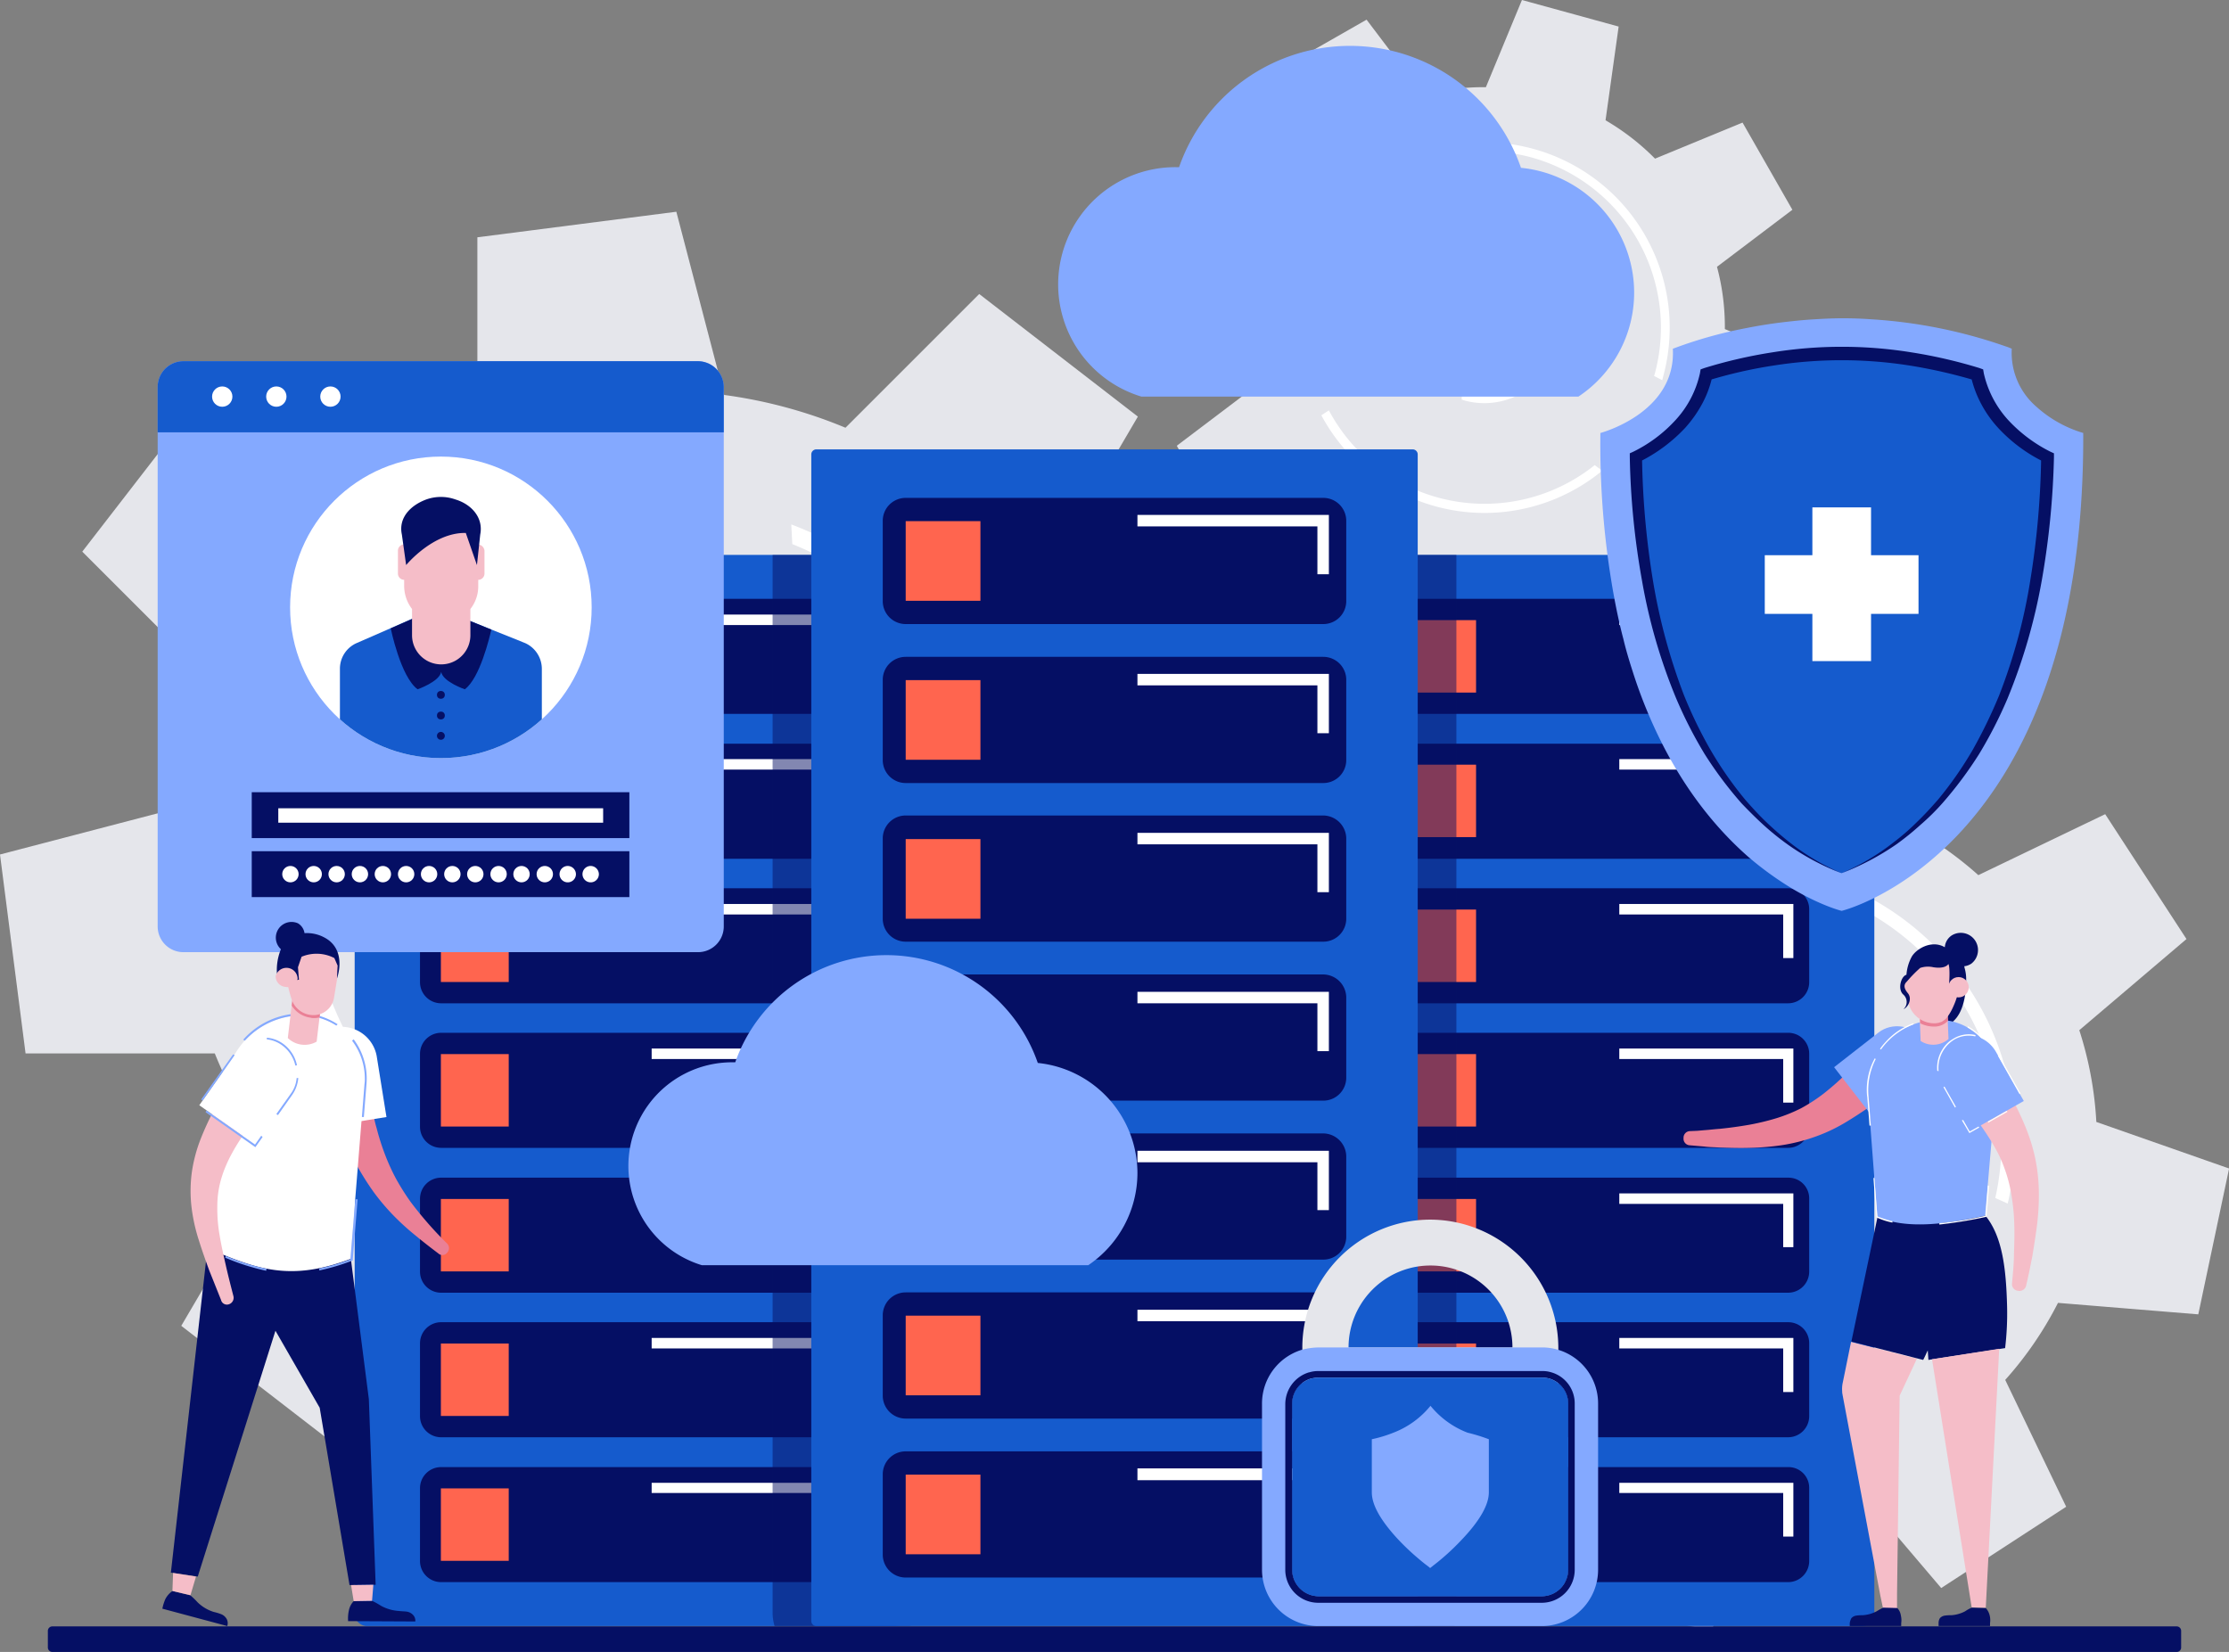 <svg id="图层_1" data-name="图层 1" xmlns="http://www.w3.org/2000/svg" xmlns:xlink="http://www.w3.org/1999/xlink" viewBox="0 0 680 504"><rect x="0" y="0" width="680" height="504" fill="#808080" stroke="none"/><defs><style>.cls-1{fill:none;}.cls-2{fill:#e5e6eb;}.cls-3{fill:#fff;}.cls-4{fill:#155bcd;}.cls-5{fill:#050f64;}.cls-6{fill:#ff654f;}.cls-7{opacity:0.5;}.cls-8{fill:#84a9ff;}.cls-9{clip-path:url(#clip-path);}.cls-10{fill:#f5bdc8;}.cls-11{opacity:0;}.cls-12{fill:#ea8096;}</style><clipPath id="clip-path" transform="translate(-23.47 -9.5)"><circle id="SVGID" class="cls-1" cx="157.97" cy="194.8" r="46"/></clipPath></defs><title>未标题-1</title><path class="cls-2" d="M48.57,177.8,86,129.4l49.8,29.2a143.24,143.24,0,0,1,33.3-19V81.9l60.7-7.8,14.6,55.9a147.13,147.13,0,0,1,37,10l40.8-40.8,48.4,37.4-29.2,49.8a143.24,143.24,0,0,1,19,33.3h57.7l7.8,60.7L370,295a147.13,147.13,0,0,1-10,37l40.8,40.8-37.4,48.4L313.57,392a143.24,143.24,0,0,1-33.3,19v57.7l-60.7,7.8L205,420.6a147.13,147.13,0,0,1-37-10l-40.8,40.8L78.77,414,108,364.2a143.24,143.24,0,0,1-19-33.3H31.27l-7.8-60.7,55.9-14.6a147.13,147.13,0,0,1,10-37Z" transform="translate(-23.47 -9.5)"/><path class="cls-3" d="M135.17,206.1a112.28,112.28,0,0,0-21.3,46.5l5.7-.2h0a107.74,107.74,0,0,1,46.9-67.6l-3.4-4.4A113,113,0,0,0,135.17,206.1Zm-23,80.5a112.95,112.95,0,0,0,145.6,96.7l-3-4.8a107.42,107.42,0,0,1-137.2-92.8Zm152.7-117.1.3,6a103.86,103.86,0,0,1,25.3,14.6,107.72,107.72,0,0,1,19.3,151c-.2.3-.5.6-.8,1l3.6,4.3c.5-.6,1-1.3,1.5-1.9,38.1-49.3,29-120.5-20.3-158.7A110.53,110.53,0,0,0,264.87,169.5Z" transform="translate(-23.47 -9.5)"/><path class="cls-3" d="M197.57,305.5l-2.6,5,1.5,1.2a46.12,46.12,0,0,0,62.7-67.1l-3.4,4.4a40.65,40.65,0,0,1-55.9,58.4A21.1,21.1,0,0,1,197.57,305.5Zm-9.4-58.4a46,46,0,0,0-5.5,47.2l4.7-2.9A40.64,40.64,0,0,1,234,235.8l1.8-5.2A46,46,0,0,0,188.17,247.1Z" transform="translate(-23.47 -9.5)"/><path class="cls-2" d="M404.67,349.2l9.4-44.5,42.8,3.5A109.89,109.89,0,0,1,473,284.7L454.37,246l38.1-24.8,27.8,32.7a110,110,0,0,1,28-5.2l14.2-40.5,44.5,9.4-3.5,42.8A109.89,109.89,0,0,1,627,276.5l38.7-18.6,24.8,38.1-32.7,27.8a110,110,0,0,1,5.2,28l40.5,14.2-9.4,44.5-42.8-3.5a109.89,109.89,0,0,1-16.1,23.5l18.6,38.7L615.67,494l-27.8-32.7a110,110,0,0,1-28,5.2L545.67,507l-44.5-9.4,3.5-42.8a109.89,109.89,0,0,1-23.5-16.1l-38.7,18.6-24.8-38.1,32.7-27.8a110,110,0,0,1-5.2-28Z" transform="translate(-23.47 -9.5)"/><path class="cls-3" d="M471.87,340.2a82.47,82.47,0,0,0,.8,38l3.7-2h0a80,80,0,0,1,9.5-60.4l-3.7-1.9A83,83,0,0,0,471.87,340.2Zm10.6,61.3a83.94,83.94,0,0,0,128.7,17.7l-3.5-2.3a79.8,79.8,0,0,1-121.9-17.7Zm64.4-127.7,2.1,3.9a76.27,76.27,0,0,1,21.7,1.6,80.06,80.06,0,0,1,61.7,94.8c-.1.3-.1.6-.2.9l3.8,1.7c.1-.6.3-1.2.4-1.8a84.2,84.2,0,0,0-64.8-99.7A89.92,89.92,0,0,0,546.87,273.8Z" transform="translate(-23.47 -9.5)"/><path class="cls-3" d="M545.67,386.6l-.1,4.2,1.4.3a34.22,34.22,0,0,0,20.2-65.1l-.9,4.1a30.2,30.2,0,0,1-18.6,57.1C547.07,387,546.37,386.8,545.67,386.6Zm-25.1-36.1a34.34,34.34,0,0,0,11.5,33.4l2.2-3.5a30.17,30.17,0,0,1,13.2-52.3L547,324A34.47,34.47,0,0,0,520.57,350.5Z" transform="translate(-23.47 -9.5)"/><path class="cls-2" d="M376.37,98l8.1-29.5,28.6,4a72.56,72.56,0,0,1,11.7-15.1l-11-26.7,26.6-15.2,17.4,23a70.72,70.72,0,0,1,19-2.4l11-26.6,29.5,8.1-4,28.6a72.56,72.56,0,0,1,15.1,11.7l26.7-11,15.2,26.6-23,17.4a70.72,70.72,0,0,1,2.4,19l26.6,11.1-8.1,29.5-28.6-4a72.56,72.56,0,0,1-11.7,15.1l11,26.7-26.6,15.2-17.4-23a70.72,70.72,0,0,1-19,2.4l-11.1,26.6-29.5-8.1,4-28.6a72.56,72.56,0,0,1-15.1-11.7l-26.7,11-15-26.6,23-17.4a70.72,70.72,0,0,1-2.4-19Z" transform="translate(-23.47 -9.5)"/><path class="cls-3" d="M421.77,94.6a55.64,55.64,0,0,0-1,25.6l2.6-1.2h0a53.41,53.41,0,0,1,8.7-40.1l-2.4-1.4A59.56,59.56,0,0,0,421.77,94.6Zm4.8,41.6a56.48,56.48,0,0,0,85.7,16.9l-2.3-1.7a53.79,53.79,0,0,1-81.1-16.7Zm48.2-83.3,1.3,2.7a56.1,56.1,0,0,1,14.5,1.9,53.86,53.86,0,0,1,37.7,66.1c-.1.2-.1.4-.2.6l2.5,1.3.3-1.2a56.57,56.57,0,0,0-39.7-69.4A57.58,57.58,0,0,0,474.77,52.9Z" transform="translate(-23.47 -9.5)"/><path class="cls-3" d="M469.57,128.6l-.2,2.8.9.3a23.06,23.06,0,0,0,16.1-43l-.7,2.7A20.49,20.49,0,0,1,496,114.8a20.21,20.21,0,0,1-24.9,14.2A8.33,8.33,0,0,1,469.57,128.6Zm-15.4-25.2a23.16,23.16,0,0,0,6.4,22.8l1.6-2.2a20.33,20.33,0,0,1,10.9-34.6l-.2-2.7A22.8,22.8,0,0,0,454.17,103.4Z" transform="translate(-23.47 -9.5)"/><path class="cls-4" d="M300.07,182.6V501.8a3.8,3.8,0,0,1-3.8,3.8H135.47a3.8,3.8,0,0,1-3.8-3.8V182.6a3.8,3.8,0,0,1,3.8-3.8h160.8A3.8,3.8,0,0,1,300.07,182.6Z" transform="translate(-23.47 -9.5)"/><path class="cls-5" d="M273.87,457.1H158a6.44,6.44,0,0,0-6.4,6.4v22.3a6.44,6.44,0,0,0,6.4,6.4h115.9a6.44,6.44,0,0,0,6.4-6.4V463.5A6.38,6.38,0,0,0,273.87,457.1Z" transform="translate(-23.47 -9.5)"/><polygon class="cls-3" points="252 468.8 248.8 468.8 248.8 455.5 198.8 455.5 198.8 452.4 252 452.4 252 468.8"/><rect class="cls-6" x="134.5" y="454.1" width="20.7" height="22.1"/><path class="cls-5" d="M273.87,412.9H158a6.44,6.44,0,0,0-6.4,6.4v22.3A6.44,6.44,0,0,0,158,448h115.9a6.44,6.44,0,0,0,6.4-6.4V419.3A6.44,6.44,0,0,0,273.87,412.9Z" transform="translate(-23.47 -9.5)"/><polygon class="cls-3" points="252 424.7 248.8 424.7 248.8 411.4 198.8 411.4 198.8 408.2 252 408.2 252 424.7"/><rect class="cls-6" x="134.5" y="409.9" width="20.7" height="22.1"/><path class="cls-5" d="M273.87,368.8H158a6.44,6.44,0,0,0-6.4,6.4v22.3a6.44,6.44,0,0,0,6.4,6.4h115.9a6.44,6.44,0,0,0,6.4-6.4V375.2A6.38,6.38,0,0,0,273.87,368.8Z" transform="translate(-23.47 -9.5)"/><polygon class="cls-3" points="252 380.5 248.8 380.5 248.8 367.3 198.8 367.3 198.8 364.1 252 364.1 252 380.5"/><rect class="cls-6" x="134.5" y="365.8" width="20.7" height="22.1"/><path class="cls-5" d="M273.87,324.6H158a6.44,6.44,0,0,0-6.4,6.4v22.3a6.44,6.44,0,0,0,6.4,6.4h115.9a6.44,6.44,0,0,0,6.4-6.4V331A6.44,6.44,0,0,0,273.87,324.6Z" transform="translate(-23.47 -9.5)"/><polygon class="cls-3" points="252 336.4 248.8 336.4 248.8 323.1 198.8 323.1 198.8 319.9 252 319.9 252 336.4"/><rect class="cls-6" x="134.5" y="321.6" width="20.7" height="22.1"/><path class="cls-5" d="M273.87,280.5H158a6.44,6.44,0,0,0-6.4,6.4v22.3a6.44,6.44,0,0,0,6.4,6.4h115.9a6.44,6.44,0,0,0,6.4-6.4V286.9A6.44,6.44,0,0,0,273.87,280.5Z" transform="translate(-23.47 -9.5)"/><polygon class="cls-3" points="252 292.3 248.8 292.3 248.8 279 198.8 279 198.8 275.8 252 275.8 252 292.3"/><rect class="cls-6" x="134.5" y="277.5" width="20.7" height="22.1"/><path class="cls-5" d="M273.87,236.4H158a6.44,6.44,0,0,0-6.4,6.4v22.3a6.44,6.44,0,0,0,6.4,6.4h115.9a6.44,6.44,0,0,0,6.4-6.4V242.8A6.38,6.38,0,0,0,273.87,236.4Z" transform="translate(-23.47 -9.5)"/><polygon class="cls-3" points="252 248.1 248.8 248.1 248.8 234.8 198.8 234.8 198.8 231.6 252 231.6 252 248.1"/><rect class="cls-6" x="134.5" y="233.3" width="20.7" height="22.1"/><path class="cls-5" d="M273.87,192.2H158a6.44,6.44,0,0,0-6.4,6.4v22.3a6.44,6.44,0,0,0,6.4,6.4h115.9a6.44,6.44,0,0,0,6.4-6.4V198.6A6.44,6.44,0,0,0,273.87,192.2Z" transform="translate(-23.47 -9.5)"/><polygon class="cls-3" points="252 204 248.8 204 248.8 190.7 198.8 190.7 198.8 187.5 252 187.5 252 204"/><rect class="cls-6" x="134.5" y="189.2" width="20.7" height="22.1"/><path class="cls-4" d="M595.27,182.6V501.8a3.8,3.8,0,0,1-3.8,3.8H430.67a3.8,3.8,0,0,1-3.8-3.8V182.6a3.8,3.8,0,0,1,3.8-3.8h160.8A3.8,3.8,0,0,1,595.27,182.6Z" transform="translate(-23.47 -9.5)"/><path class="cls-5" d="M569,457.1H453.07a6.44,6.44,0,0,0-6.4,6.4v22.3a6.44,6.44,0,0,0,6.4,6.4H569a6.44,6.44,0,0,0,6.4-6.4V463.5A6.32,6.32,0,0,0,569,457.1Z" transform="translate(-23.47 -9.5)"/><polygon class="cls-3" points="547.1 468.8 544 468.8 544 455.5 494 455.5 494 452.4 547.1 452.4 547.1 468.8"/><rect class="cls-6" x="429.6" y="454.1" width="20.7" height="22.1"/><path class="cls-5" d="M569,412.9H453.07a6.44,6.44,0,0,0-6.4,6.4v22.3a6.44,6.44,0,0,0,6.4,6.4H569a6.44,6.44,0,0,0,6.4-6.4V419.3A6.38,6.38,0,0,0,569,412.9Z" transform="translate(-23.47 -9.5)"/><polygon class="cls-3" points="547.1 424.7 544 424.7 544 411.4 494 411.4 494 408.2 547.1 408.2 547.1 424.7"/><rect class="cls-6" x="429.6" y="409.9" width="20.7" height="22.1"/><path class="cls-5" d="M569,368.8H453.07a6.44,6.44,0,0,0-6.4,6.4v22.3a6.44,6.44,0,0,0,6.4,6.4H569a6.44,6.44,0,0,0,6.4-6.4V375.2A6.32,6.32,0,0,0,569,368.8Z" transform="translate(-23.47 -9.5)"/><polygon class="cls-3" points="547.1 380.5 544 380.5 544 367.3 494 367.3 494 364.1 547.1 364.1 547.1 380.5"/><rect class="cls-6" x="429.6" y="365.8" width="20.7" height="22.1"/><path class="cls-5" d="M569,324.6H453.07a6.44,6.44,0,0,0-6.4,6.4v22.3a6.44,6.44,0,0,0,6.4,6.4H569a6.44,6.44,0,0,0,6.4-6.4V331A6.38,6.38,0,0,0,569,324.6Z" transform="translate(-23.47 -9.5)"/><polygon class="cls-3" points="547.1 336.4 544 336.4 544 323.1 494 323.1 494 319.9 547.1 319.9 547.1 336.4"/><rect class="cls-6" x="429.6" y="321.6" width="20.7" height="22.1"/><path class="cls-5" d="M569,280.5H453.07a6.44,6.44,0,0,0-6.4,6.4v22.3a6.44,6.44,0,0,0,6.4,6.4H569a6.44,6.44,0,0,0,6.4-6.4V286.9A6.38,6.38,0,0,0,569,280.5Z" transform="translate(-23.47 -9.5)"/><polygon class="cls-3" points="547.1 292.3 544 292.3 544 279 494 279 494 275.8 547.1 275.8 547.1 292.3"/><rect class="cls-6" x="429.6" y="277.5" width="20.7" height="22.1"/><path class="cls-5" d="M569,236.4H453.07a6.44,6.44,0,0,0-6.4,6.4v22.3a6.44,6.44,0,0,0,6.4,6.4H569a6.44,6.44,0,0,0,6.4-6.4V242.8A6.32,6.32,0,0,0,569,236.4Z" transform="translate(-23.47 -9.5)"/><polygon class="cls-3" points="547.1 248.1 544 248.1 544 234.8 494 234.8 494 231.6 547.1 231.6 547.1 248.1"/><rect class="cls-6" x="429.6" y="233.3" width="20.7" height="22.1"/><path class="cls-5" d="M569,192.2H453.07a6.44,6.44,0,0,0-6.4,6.4v22.3a6.44,6.44,0,0,0,6.4,6.4H569a6.44,6.44,0,0,0,6.4-6.4V198.6A6.38,6.38,0,0,0,569,192.2Z" transform="translate(-23.47 -9.5)"/><polygon class="cls-3" points="547.1 204 544 204 544 190.7 494 190.7 494 187.5 547.1 187.5 547.1 204"/><rect class="cls-6" x="429.6" y="189.2" width="20.7" height="22.1"/><g class="cls-7"><path class="cls-5" d="M304.07,182.6V501.8a3.8,3.8,0,0,1-3.8,3.8h-40.5a14.21,14.21,0,0,1-.6-4.2V178.8h41.1A3.8,3.8,0,0,1,304.07,182.6Z" transform="translate(-23.47 -9.5)"/><path class="cls-5" d="M467.77,178.8V501.4a15.23,15.23,0,0,1-.6,4.2h-40.5a3.8,3.8,0,0,1-3.8-3.8V182.6a3.8,3.8,0,0,1,3.8-3.8Z" transform="translate(-23.47 -9.5)"/></g><path class="cls-4" d="M454.47,505.6h-182a1.54,1.54,0,0,1-1.5-1.5v-356a1.54,1.54,0,0,1,1.5-1.5h182a1.54,1.54,0,0,1,1.5,1.5V504A1.56,1.56,0,0,1,454.47,505.6Z" transform="translate(-23.47 -9.5)"/><path class="cls-5" d="M427.17,452.3H299.77a7,7,0,0,0-7,7v24.5a7,7,0,0,0,7,7h127.4a7,7,0,0,0,7-7V459.3A7,7,0,0,0,427.17,452.3Z" transform="translate(-23.47 -9.5)"/><polygon class="cls-3" points="405.4 466.1 401.9 466.1 401.9 451.6 347 451.6 347 448 405.4 448 405.4 466.1"/><rect class="cls-6" x="276.3" y="449.9" width="22.8" height="24.3"/><path class="cls-5" d="M427.17,403.8H299.77a7,7,0,0,0-7,7v24.5a7,7,0,0,0,7,7h127.4a7,7,0,0,0,7-7V410.8A7,7,0,0,0,427.17,403.8Z" transform="translate(-23.47 -9.5)"/><polygon class="cls-3" points="405.4 417.7 401.9 417.7 401.9 403.1 347 403.1 347 399.6 405.4 399.6 405.4 417.7"/><rect class="cls-6" x="276.3" y="401.4" width="22.8" height="24.3"/><path class="cls-5" d="M427.17,355.3H299.77a7,7,0,0,0-7,7v24.5a7,7,0,0,0,7,7h127.4a7,7,0,0,0,7-7V362.3A7.09,7.09,0,0,0,427.17,355.3Z" transform="translate(-23.47 -9.5)"/><polygon class="cls-3" points="405.4 369.2 401.9 369.2 401.9 354.6 347 354.6 347 351.1 405.4 351.1 405.4 369.2"/><rect class="cls-6" x="276.3" y="352.9" width="22.8" height="24.3"/><path class="cls-5" d="M427.17,306.8H299.77a7,7,0,0,0-7,7v24.5a7,7,0,0,0,7,7h127.4a7,7,0,0,0,7-7V313.8A7.09,7.09,0,0,0,427.17,306.8Z" transform="translate(-23.47 -9.5)"/><polygon class="cls-3" points="405.4 320.7 401.9 320.7 401.9 306.1 347 306.1 347 302.6 405.4 302.6 405.4 320.7"/><rect class="cls-6" x="276.3" y="304.5" width="22.8" height="24.3"/><path class="cls-5" d="M427.17,258.3H299.77a7,7,0,0,0-7,7v24.5a7,7,0,0,0,7,7h127.4a7,7,0,0,0,7-7V265.3A7.09,7.09,0,0,0,427.17,258.3Z" transform="translate(-23.47 -9.5)"/><polygon class="cls-3" points="405.4 272.2 401.9 272.2 401.9 257.6 347 257.6 347 254.1 405.4 254.1 405.4 272.2"/><rect class="cls-6" x="276.3" y="256" width="22.8" height="24.3"/><path class="cls-5" d="M427.17,209.9H299.77a7,7,0,0,0-7,7v24.5a7,7,0,0,0,7,7h127.4a7,7,0,0,0,7-7V216.9A7,7,0,0,0,427.17,209.9Z" transform="translate(-23.47 -9.5)"/><polygon class="cls-3" points="405.4 223.7 401.9 223.7 401.9 209.1 347 209.1 347 205.6 405.4 205.6 405.4 223.7"/><rect class="cls-6" x="276.3" y="207.5" width="22.8" height="24.3"/><path class="cls-5" d="M427.17,161.4H299.77a7,7,0,0,0-7,7v24.5a7,7,0,0,0,7,7h127.4a7,7,0,0,0,7-7V168.4A7,7,0,0,0,427.17,161.4Z" transform="translate(-23.47 -9.5)"/><polygon class="cls-3" points="405.4 175.2 401.9 175.2 401.9 160.6 347 160.6 347 157.1 405.4 157.1 405.4 175.2"/><rect class="cls-6" x="276.3" y="159" width="22.8" height="24.3"/><path class="cls-8" d="M244.27,127.6V292.1a7.85,7.85,0,0,1-7.9,7.9H79.47a7.85,7.85,0,0,1-7.9-7.9V127.6a7.85,7.85,0,0,1,7.9-7.9h156.9A7.92,7.92,0,0,1,244.27,127.6Z" transform="translate(-23.47 -9.5)"/><path class="cls-4" d="M244.27,127.6v13.8H71.57V127.6a7.85,7.85,0,0,1,7.9-7.9h156.9A7.92,7.92,0,0,1,244.27,127.6Z" transform="translate(-23.47 -9.5)"/><rect class="cls-5" x="76.8" y="241.7" width="115.2" height="14"/><rect class="cls-5" x="76.8" y="259.7" width="115.2" height="14"/><rect class="cls-3" x="84.9" y="246.6" width="99.1" height="4.4"/><circle class="cls-3" cx="67.8" cy="121" r="3.1"/><circle class="cls-3" cx="84.3" cy="121" r="3.1"/><circle class="cls-3" cx="100.8" cy="121" r="3.1"/><circle id="SVGID-2" data-name="SVGID" class="cls-3" cx="134.5" cy="185.3" r="46"/><g class="cls-9"><path class="cls-4" d="M188.77,213.6v27.3h-61.6V213.5a8.54,8.54,0,0,1,5.1-7.8l10.3-4.5,14.3-6.3,1.2.5,15.4,6.2,10.2,4.1A8.63,8.63,0,0,1,188.77,213.6Z" transform="translate(-23.47 -9.5)"/><path class="cls-5" d="M173.37,201.6c-.6,2.5-3.5,14.8-8.1,18.2,0,0-6.7-2.3-7.2-5.3-.6,3-7.2,5.3-7.2,5.3-5.2-3.8-8.2-18.6-8.2-18.6l14.3-6.3,1.2.5Z" transform="translate(-23.47 -9.5)"/><path class="cls-10" d="M169.27,175.6v-5.8l-22.5-.2v6a1.9,1.9,0,0,0-1.9,1.9v7a1.9,1.9,0,0,0,1.9,1.9v1.9a11.61,11.61,0,0,0,2.4,7v8a8.9,8.9,0,0,0,17.8,0v-8a11.18,11.18,0,0,0,2.4-7v-1.9a1.9,1.9,0,0,0,1.9-1.9v-7A2.13,2.13,0,0,0,169.27,175.6Z" transform="translate(-23.47 -9.5)"/><path class="cls-5" d="M162.47,161.9a13.25,13.25,0,0,0-9,0c-4.8,1.8-8.5,5.6-7.4,10.7l1.3,9.3s8.2-10,18.2-9.8l3.4,9.8,1-9.3C171,167.5,167.37,163.4,162.47,161.9Z" transform="translate(-23.47 -9.5)"/><circle class="cls-5" cx="134.5" cy="212" r="1.2"/><circle class="cls-5" cx="134.5" cy="218.3" r="1.2"/><path class="cls-5" d="M159.17,234a1.2,1.2,0,1,1-1.2-1.2A1.22,1.22,0,0,1,159.17,234Z" transform="translate(-23.47 -9.5)"/></g><circle class="cls-3" cx="88.6" cy="266.7" r="2.5"/><circle class="cls-3" cx="95.7" cy="266.7" r="2.5"/><circle class="cls-3" cx="102.7" cy="266.7" r="2.5"/><circle class="cls-3" cx="109.8" cy="266.7" r="2.5"/><circle class="cls-3" cx="116.8" cy="266.7" r="2.5"/><circle class="cls-3" cx="123.9" cy="266.7" r="2.5"/><circle class="cls-3" cx="130.9" cy="266.7" r="2.5"/><circle class="cls-3" cx="138" cy="266.7" r="2.5"/><circle class="cls-3" cx="145" cy="266.7" r="2.5"/><circle class="cls-3" cx="152.1" cy="266.7" r="2.5"/><circle class="cls-3" cx="159.1" cy="266.7" r="2.5"/><circle class="cls-3" cx="166.2" cy="266.7" r="2.5"/><path class="cls-3" d="M199.17,276.2a2.5,2.5,0,1,1-2.5-2.5A2.54,2.54,0,0,1,199.17,276.2Z" transform="translate(-23.47 -9.5)"/><path class="cls-3" d="M206.17,276.2a2.5,2.5,0,1,1-2.5-2.5A2.54,2.54,0,0,1,206.17,276.2Z" transform="translate(-23.47 -9.5)"/><path class="cls-8" d="M659,141.6c.6,127.9-73.7,145.8-73.7,145.8s-6.2-1.5-15.1-6.8a100.08,100.08,0,0,1-13.4-9.7c-9.1-8-19-19.6-27.2-36.4a148,148,0,0,1-8.1-20.3c-1-3.1-2-6.4-2.8-9.8-1.2-4.5-2.2-9.3-3.1-14.3a260.22,260.22,0,0,1-3.9-48.5s23.2-6.1,22.1-25.7a133.88,133.88,0,0,1,22.4-6.3c3.5-.7,7.2-1.3,11.3-1.8,2.6-.3,5.3-.6,8.2-.8,3.2-.2,6.5-.4,9.9-.4,2.9,0,5.7.1,8.5.3a152.28,152.28,0,0,1,41.3,8.3,15.21,15.21,0,0,1,1.8.7,21.66,21.66,0,0,0,7.3,17.5A37.13,37.13,0,0,0,659,141.6Z" transform="translate(-23.47 -9.5)"/><path class="cls-4" d="M585.27,275.9c-5.3-2-17.7-7.9-30-21.9-20.6-23.5-31.9-59.7-32.8-105,8.8-4.4,18.7-12.5,21.4-25.1a139.18,139.18,0,0,1,82.8,0c2.6,12.6,12.6,20.8,21.4,25.1-.9,45.3-12.2,81.5-32.8,105C603,268,590.57,273.9,585.27,275.9Z" transform="translate(-23.47 -9.5)"/><path class="cls-5" d="M585.27,275.9a72.62,72.62,0,0,1-16.5-8.8,81.86,81.86,0,0,1-7.3-5.9c-2.3-2.1-4.5-4.3-6.7-6.6a118.75,118.75,0,0,1-11.3-15.1,132.92,132.92,0,0,1-8.6-16.8,168.7,168.7,0,0,1-10.5-36.2,235.86,235.86,0,0,1-3.7-37.5v-1.2l1.1-.5a43.27,43.27,0,0,0,13-9.8,30.84,30.84,0,0,0,7.3-14.1l.2-1.2,1.1-.4a146,146,0,0,1,20.8-4.8,133,133,0,0,1,42.4,0,149.2,149.2,0,0,1,20.8,4.8l1.1.4.2,1.2a31.34,31.34,0,0,0,7.3,14.1,45,45,0,0,0,13,9.8l1.1.5V149a249.38,249.38,0,0,1-3.7,37.5,174.62,174.62,0,0,1-10.5,36.2,132.92,132.92,0,0,1-8.6,16.8A118.75,118.75,0,0,1,616,254.6a69.57,69.57,0,0,1-6.7,6.6,81.86,81.86,0,0,1-7.3,5.9A78.51,78.51,0,0,1,585.27,275.9Zm0,0a69.7,69.7,0,0,0,16-9.5,68,68,0,0,0,7-6.1c2.2-2.1,4.3-4.4,6.4-6.8a112,112,0,0,0,10.6-15.2,151.09,151.09,0,0,0,8.1-16.7,169,169,0,0,0,9.6-35.8,254.27,254.27,0,0,0,3.2-37l1,1.7A47.24,47.24,0,0,1,633,140a35.17,35.17,0,0,1-5.2-7.4,33.42,33.42,0,0,1-3.1-8.5l1.4,1.5a155.35,155.35,0,0,0-20.2-4.6,133.41,133.41,0,0,0-41.2,0,140.53,140.53,0,0,0-20.2,4.6l1.4-1.5a32.1,32.1,0,0,1-3.1,8.5,38,38,0,0,1-5.2,7.4,48.52,48.52,0,0,1-14.2,10.5l1-1.7a254.27,254.27,0,0,0,3.2,37,178.66,178.66,0,0,0,9.6,35.8,135.14,135.14,0,0,0,8.1,16.7,112,112,0,0,0,10.6,15.2c2,2.3,4.1,4.6,6.4,6.8s4.6,4.2,7,6.1A69.7,69.7,0,0,0,585.27,275.9Z" transform="translate(-23.47 -9.5)"/><rect class="cls-3" x="552.9" y="154.8" width="17.9" height="46.9"/><rect class="cls-3" x="538.38" y="169.39" width="46.9" height="17.9"/><g class="cls-11"><polygon class="cls-8" points="583.4 375.7 583.4 375.7 583.4 375.7 583.4 375.7"/></g><path class="cls-10" d="M585.67,431.2l2.5-12.3,20.1,5.1L603,435.3l-.8,60.5v4.4l-4.3-.1-.8-3.8L585.57,435h0v-.1a2.2,2.2,0,0,1-.1-.8h0A9,9,0,0,1,585.67,431.2Z" transform="translate(-23.47 -9.5)"/><path class="cls-5" d="M588.27,418.8l8-38.1c.9-6.3,32.9-.3,32.9-.3,5.2,6.4,6.3,16.2,6.6,27.6a89.32,89.32,0,0,1-.6,12.8l-23.4,3.6-.2-2.9c-.5,1-.9,2-1.4,2.9Z" transform="translate(-23.47 -9.5)"/><g class="cls-11"><polygon class="cls-8" points="594.9 375.7 594.9 375.7 594.9 375.7 594.9 375.7"/></g><path class="cls-5" d="M615.27,503.2a2.47,2.47,0,0,1,1.6-.8,10.87,10.87,0,0,1,1.8-.1,10.64,10.64,0,0,0,4.3-1.2,9.93,9.93,0,0,1,2-1.1l4.3.1a5.1,5.1,0,0,1,1.2,2.3,6,6,0,0,1,.1,2.3v.9h-15.7v-.9h0A2.82,2.82,0,0,1,615.27,503.2Z" transform="translate(-23.47 -9.5)"/><polygon class="cls-10" points="589.4 414.7 609.9 411.5 605.8 490.5 601.5 490.4 589.4 414.7"/><path class="cls-5" d="M612.87,322.6s9.4,3,10.4-12.3l-3.6-3.6c-.2-.2-5.6,9.5-5.6,9.5Z" transform="translate(-23.47 -9.5)"/><path class="cls-12" d="M537.07,356.7a2,2,0,0,1,1.9-2.1l2.3-.1,2.3-.2c1.5-.1,3-.3,4.5-.4,3-.3,5.9-.7,8.8-1.2a73.55,73.55,0,0,0,8.4-2,47.62,47.62,0,0,0,7.7-3.1,51,51,0,0,0,6.9-4.5,82.85,82.85,0,0,0,6.5-5.7c2.1-2,4.3-4.2,6.5-6.3s4.5-4.3,6.8-6.4a6.44,6.44,0,0,1,5.3-1.5,7.54,7.54,0,0,1,5,3.1h0a8,8,0,0,1,1.6,5.6,6.07,6.07,0,0,1-2.6,4.6c-2.5,1.7-4.9,3.4-7.4,5.1s-4.9,3.6-7.5,5.4-5.3,3.6-8.2,5.3a51,51,0,0,1-9.2,4.2,55,55,0,0,1-9.7,2.4,77.68,77.68,0,0,1-9.6.8c-3.2.1-6.3,0-9.4-.1-1.5-.1-3.1-.1-4.6-.3l-2.3-.2-2.3-.2A2,2,0,0,1,537.07,356.7Z" transform="translate(-23.47 -9.5)"/><path class="cls-8" d="M594.57,350l13.6-10.6c4.1-3.2,5.2-8.9,2-13h0c-3.2-4.1-9.5-5.1-13.6-1.9L583,335.1Z" transform="translate(-23.47 -9.5)"/><path class="cls-8" d="M616.07,320.7h0a21.45,21.45,0,0,0-22.7,23.2l2.8,36.8c9.1,4.1,21.9,2.1,32.9-.3l3.4-39.5A17.68,17.68,0,0,0,616.07,320.7Z" transform="translate(-23.47 -9.5)"/><path class="cls-3" d="M597,329.5l.3.2a21.71,21.71,0,0,1,10-7.7l-.2-.3a21,21,0,0,0-8.4,5.7A17.33,17.33,0,0,0,597,329.5Zm-2,39.4.9,12,.2.1a21.57,21.57,0,0,0,4.7,1.5v-.4a35.33,35.33,0,0,1-4.6-1.5l-.9-11.7Zm34.2,11.5a106.33,106.33,0,0,1-14.1,2.3v.4a138.44,138.44,0,0,0,14.1-2.3l.3-.1.8-9.4-.4-.1Zm3.4-39.5-1,12.1.4.1,1-12.1a19.4,19.4,0,0,0,.2-3.4l-.4.1C632.77,338.7,632.67,339.8,632.57,340.9Zm-39.5,3.1.7,8.9h.4l-.7-8.9a20.88,20.88,0,0,1,2.2-11.4l-.3-.2A20.09,20.09,0,0,0,593.07,344Zm30.6-21a17.48,17.48,0,0,1,7.6,8.5h.4A20.67,20.67,0,0,0,629,327a18.2,18.2,0,0,0-5.2-4.4Z" transform="translate(-23.47 -9.5)"/><path class="cls-10" d="M609,317.2l.4,9.9a7.06,7.06,0,0,0,8.5-.6l-.4-9.9Z" transform="translate(-23.47 -9.5)"/><path class="cls-12" d="M609.07,318.4l.2,3.3a9.2,9.2,0,0,0,4.4,1h.3a5.7,5.7,0,0,0,3.8-1.8l-.2-3Z" transform="translate(-23.47 -9.5)"/><path class="cls-10" d="M604,309.5l.9,3.2.6,1.7a8.1,8.1,0,0,0,8.3,7.3,5.85,5.85,0,0,0,1.3-.2c.2-.1.3-.1.5-.2h.1a6.1,6.1,0,0,0,1.6-1.2,16.15,16.15,0,0,0,2.1-3.6,21.9,21.9,0,0,0,1.2-3.3,10.69,10.69,0,0,0,.3-4l-.5-8-12.6,2.8Z" transform="translate(-23.47 -9.5)"/><path class="cls-5" d="M605.07,306.9a13.64,13.64,0,0,1,1.6-5.5c1.3-2.3,6-5.3,10.1-2.9a4.73,4.73,0,0,1,2.1-3.6,5.25,5.25,0,0,1,6,8.6,4.92,4.92,0,0,1-2.2.8.6.6,0,0,1,.1.4c.7,2.2,1.1,6.7-1.5,8.3-.9.5-3-.1-3.2-3.1,0-.2.4-5-.2-6.3-.3.5-1.4,1.5-4.6,1a7.47,7.47,0,0,0-4,.2,39.82,39.82,0,0,0-4.1,4.2c-1.3,1.2-.5,2.5.4,3.6,1.3,1.7,0,4.2-1.4,4.8a3,3,0,0,0-.1-4.5C602.27,311.2,603.47,307.3,605.07,306.9Z" transform="translate(-23.47 -9.5)"/><circle class="cls-10" cx="597.5" cy="301.2" r="3.1"/><path class="cls-10" d="M639.07,403.3a2,2,0,0,1-1.8-2.1l.2-2.3.2-2.3c.1-1.5.2-3,.2-4.5.1-3,.2-6,.1-8.9a61.09,61.09,0,0,0-.8-8.6,43.6,43.6,0,0,0-2-8.1,41.2,41.2,0,0,0-3.4-7.4c-1.4-2.4-3-4.8-4.7-7.2s-3.5-4.9-5.3-7.4-3.6-5-5.3-7.6a6.35,6.35,0,0,1-.7-5.5,7.94,7.94,0,0,1,3.8-4.5,8.57,8.57,0,0,1,5.8-.8,6,6,0,0,1,4.2,3.2c1.3,2.7,2.6,5.3,4,8s2.8,5.4,4.2,8.2,2.8,5.7,4,8.8a53.88,53.88,0,0,1,2.8,9.7,55.24,55.24,0,0,1,.9,9.9,75,75,0,0,1-.6,9.6c-.4,3.1-.9,6.2-1.4,9.3l-.9,4.5-.5,2.3-.5,2.2A2.09,2.09,0,0,1,639.07,403.3Z" transform="translate(-23.47 -9.5)"/><path class="cls-8" d="M640.87,345.4l-8.5-15c-2.6-4.5-8.1-6.4-12.6-3.9h0a9.91,9.91,0,0,0-3.8,13.2l8.5,15Z" transform="translate(-23.47 -9.5)"/><path class="cls-3" d="M624.27,355.2l3-1.7-.2-.3-2.7,1.5-2-3.5-.4.1Zm-4.1-8-3.5-6.2-.3.2,3.5,6.2Zm-5.7-11,.4.1a10.15,10.15,0,0,1,4.9-9.7,8.81,8.81,0,0,1,6.3-.9l.1-.4a8.93,8.93,0,0,0-6.6,1,13,13,0,0,0-1.5,1A10.49,10.49,0,0,0,614.47,336.2Zm15.4,15.5.2.3,5.8-3.3-.2-.3Zm3.1-20.1,6.6,11.7.3-.2-6.6-11.8Z" transform="translate(-23.47 -9.5)"/><path class="cls-5" d="M588.27,503.2a2.47,2.47,0,0,1,1.6-.8,10.87,10.87,0,0,1,1.8-.1,10.64,10.64,0,0,0,4.3-1.2,19.83,19.83,0,0,1,2-1.1l4.3.1a4.13,4.13,0,0,1,1.1,2.3,6,6,0,0,1,.1,2.3v.9h-15.7v-.9h0A4.42,4.42,0,0,1,588.27,503.2Z" transform="translate(-23.47 -9.5)"/><path class="cls-5" d="M129.67,504.1l20.5.1a2.56,2.56,0,0,0-.6-1.9,3.35,3.35,0,0,0-2-1.1c-.8-.1-1.6-.1-2.4-.2a13,13,0,0,1-5.5-1.6,23.41,23.41,0,0,0-2.7-1.5l-5.6.1a5.72,5.72,0,0,0-1.5,3A10.8,10.8,0,0,0,129.67,504.1Z" transform="translate(-23.47 -9.5)"/><path class="cls-5" d="M73,500.3l19.8,5.3a2.74,2.74,0,0,0-.1-2A3.32,3.32,0,0,0,91,502a15.46,15.46,0,0,0-2.3-.7,12.19,12.19,0,0,1-5-3,21.83,21.83,0,0,0-2.2-2.1l-5.4-1.3a6.65,6.65,0,0,0-2.2,2.5A14,14,0,0,0,73,500.3Z" transform="translate(-23.47 -9.5)"/><path class="cls-5" d="M138.07,493,136,436.5v-.1l-5.4-42.1h0c-.4-5.5-41.9-11.8-43.5-6.5h0a11.48,11.48,0,0,0-.4,3.1l-11.1,98.4,8.2,1.2,23.7-75L121,439l9.1,54.1Z" transform="translate(-23.47 -9.5)"/><path class="cls-12" d="M159.87,391.7a2,2,0,0,0,.1-2.7,112.22,112.22,0,0,1-11.3-12.9,74.23,74.23,0,0,1-4.4-7,63.59,63.59,0,0,1-3.4-7.5,72.44,72.44,0,0,1-2.5-7.9c-.4-1.3-.7-2.7-1-4.1l-.4-2.1c-.1-.7-.3-1.4-.4-2.1-.5-2.7-.9-5.5-1.3-8.3s-.6-5.6-.9-8.5a5.81,5.81,0,0,0-.9-2.5,8.13,8.13,0,0,0-1.8-1.9,8.25,8.25,0,0,0-5.4-1.3,7.72,7.72,0,0,0-4.9,2.7,5.45,5.45,0,0,0-1.2,2.4,6.15,6.15,0,0,0,0,2.7c.7,2.9,1.4,5.9,2.2,8.8s1.7,5.8,2.7,8.7c.2.7.5,1.4.8,2.2l.8,2.2c.6,1.4,1.1,2.9,1.7,4.3a84.88,84.88,0,0,0,9.1,16.3,68.21,68.21,0,0,0,6,7.1,76.84,76.84,0,0,0,6.7,6.1c2.3,1.9,4.6,3.7,7,5.5A1.82,1.82,0,0,0,159.87,391.7Z" transform="translate(-23.47 -9.5)"/><path class="cls-3" d="M120.87,353.6l-3-18.7c-.9-5.7,2.5-11.1,8.2-12h0a10.88,10.88,0,0,1,12.3,8.7l3,18.7Z" transform="translate(-23.47 -9.5)"/><path class="cls-3" d="M115.57,319.3h0a19.21,19.21,0,0,1,19.1,20.8l-4.3,53.5c-18.5,7-28.8,3.1-44-3.5l5.8-50.1A23.56,23.56,0,0,1,115.57,319.3Z" transform="translate(-23.47 -9.5)"/><path class="cls-8" d="M131.87,375.4l-1.5,18.3a61.62,61.62,0,0,1-9.5,2.8v.6a62.42,62.42,0,0,0,9.8-2.9l.4-.1,1.5-18.7Zm-.5-48.8-.5.4a19.2,19.2,0,0,1,3.9,11.5,10.28,10.28,0,0,1-.1,1.7l-.8,10.1h.6l.8-10A20,20,0,0,0,131.37,326.6Zm-39,66.1-.2.5a66.77,66.77,0,0,0,12.5,4l.1-.6A70.63,70.63,0,0,1,92.37,392.7Zm26.2-73.8a15.14,15.14,0,0,0-3-.2,23.67,23.67,0,0,0-17.9,8l.5.3a23.55,23.55,0,0,1,17.4-7.7,19.62,19.62,0,0,1,10.5,3.1l.4-.4A21.08,21.08,0,0,0,118.57,318.9Z" transform="translate(-23.47 -9.5)"/><path class="cls-10" d="M93.37,407.4a2.07,2.07,0,0,0,1.3-2.5c-.8-3.1-1.6-6.2-2.3-9.3s-1.4-6.2-1.9-9.2a46.71,46.71,0,0,1-.7-9A29.41,29.41,0,0,1,91,369c1.6-5.4,4.6-10.4,8.2-15.4.5-.6.9-1.2,1.4-1.9l1.4-1.8c1-1.2,1.9-2.5,2.9-3.7,2-2.4,4-4.9,6-7.3a7.34,7.34,0,0,0-1.3-10.3,7.19,7.19,0,0,0-10.3,1.7c-1.7,2.7-3.5,5.5-5.2,8.3-.9,1.4-1.7,2.8-2.5,4.3l-1.2,2.2c-.4.7-.8,1.5-1.2,2.2a90.08,90.08,0,0,0-4.4,9.4A45.62,45.62,0,0,0,82,367.1a42.66,42.66,0,0,0-.1,10.7,53.84,53.84,0,0,0,2.2,10c1,3.2,2.1,6.3,3.2,9.3l3.6,9A1.84,1.84,0,0,0,93.37,407.4Z" transform="translate(-23.47 -9.5)"/><path class="cls-3" d="M84.27,346.7l10.9-15.5c3.3-4.7,9.6-6.2,14.2-2.9h0a10.81,10.81,0,0,1,2.7,14.8l-10.9,15.5Z" transform="translate(-23.47 -9.5)"/><path class="cls-8" d="M103.17,356l-1.9,2.7-14.8-10.4-.3.5,15.2,10.7,2.2-3.1Zm-8.6-24.8-9.7,13.7.4.4,9.8-13.9Zm19.4,7.2a9.42,9.42,0,0,1-1.8,4.8l-4.4,6.2.5.3,4.3-6.1a10.58,10.58,0,0,0,1.9-5.2Zm-4.2-10.5a9.76,9.76,0,0,0-4.9-1.8v.5a9.57,9.57,0,0,1,4.5,1.7,10.49,10.49,0,0,1,4.2,6.3,4.33,4.33,0,0,0,.5-.1A10.87,10.87,0,0,0,109.77,327.9Z" transform="translate(-23.47 -9.5)"/><path class="cls-10" d="M121.67,313.8l-1.6,13.5a7.4,7.4,0,0,1-8.8-1.1l1.6-13.5Z" transform="translate(-23.47 -9.5)"/><path class="cls-12" d="M121.67,313.8l-.7,6.1a6.48,6.48,0,0,1-2,.2,2,2,0,0,1-.7-.1,8,8,0,0,1-5.8-3.7l.4-3.6Z" transform="translate(-23.47 -9.5)"/><path class="cls-10" d="M126.67,306l-1.3,7.9a6.3,6.3,0,0,1-6.5,5.3h0a7,7,0,0,1-6.4-4.7c-.6-1.8-1.1-3.9-1.6-6.1a9.54,9.54,0,0,1,3.2-9.5,7.58,7.58,0,0,1,8.2-1A7.72,7.72,0,0,1,126.67,306Z" transform="translate(-23.47 -9.5)"/><path class="cls-5" d="M126.27,308s2.9-7.6-2.6-11.7a11.25,11.25,0,0,0-7.3-2.1,4.21,4.21,0,0,0-2-3,4.79,4.79,0,0,0-5.2,7.9,16.6,16.6,0,0,0-1.2,7.6l3.3.1,1.3,2.4,1.5-.7.6-.1-.3-3.8,1.1-3.2a11.81,11.81,0,0,1,10,.4l1,2.3-.1,1.7Z" transform="translate(-23.47 -9.5)"/><path class="cls-10" d="M114.27,308.1a3.1,3.1,0,0,1-3.7,2.5,3.26,3.26,0,0,1-3-3.3,3.41,3.41,0,0,1,6.7.8Z" transform="translate(-23.47 -9.5)"/><polygon class="cls-10" points="107.1 483.6 107.9 488.5 113.5 488.4 113.9 483.5 107.1 483.6"/><polygon class="cls-10" points="52.8 479.9 52.6 485.4 58.1 486.7 59.8 481 52.8 479.9"/><path class="cls-5" d="M687.47,513.5h-648a1.37,1.37,0,0,1-1.4-1.4v-5a1.37,1.37,0,0,1,1.4-1.4h648a1.37,1.37,0,0,1,1.4,1.4v5A1.36,1.36,0,0,1,687.47,513.5Z" transform="translate(-23.47 -9.5)"/><path class="cls-8" d="M522,98.7a38.08,38.08,0,0,1-17,31.8H371.67a35.77,35.77,0,0,1,10.4-70h1.1a55.2,55.2,0,0,1,104.3.2A38.29,38.29,0,0,1,522,98.7Z" transform="translate(-23.47 -9.5)"/><path class="cls-8" d="M370.47,367.4a34,34,0,0,1-15,28.1H237.57a31.64,31.64,0,0,1,9.3-61.9h.9a48.87,48.87,0,0,1,92.3.2A33.84,33.84,0,0,1,370.47,367.4Z" transform="translate(-23.47 -9.5)"/><path class="cls-2" d="M434.87,420.6v9.7h50v-9.7Zm24.9-39a39.05,39.05,0,0,0-39,39v23.7h30.7a14,14,0,0,1,8.4-2.7,14.5,14.5,0,0,1,8.4,2.7h30.6V420.6A39.2,39.2,0,0,0,459.77,381.6Zm-24.9,39a25,25,0,0,1,50,0Z" transform="translate(-23.47 -9.5)"/><path class="cls-8" d="M498.77,421.3a16.34,16.34,0,0,0-5-.7h-68.1a20.8,20.8,0,0,0-5,.7,17.13,17.13,0,0,0-12.2,16.5v50.6a17.2,17.2,0,0,0,17.2,17.2h68.1A17.2,17.2,0,0,0,511,488.4V437.8A17.1,17.1,0,0,0,498.77,421.3Zm3.1,67.1a8.11,8.11,0,0,1-8,8.1h-68.1a8.13,8.13,0,0,1-8.1-8.1V437.8a8,8,0,0,1,5.7-7.7h.1a8.52,8.52,0,0,1,2.3-.3h68.1a8.52,8.52,0,0,1,2.3.3,8,8,0,0,1,5.7,7.7Z" transform="translate(-23.47 -9.5)"/><path class="cls-5" d="M496.77,428.2a9.25,9.25,0,0,0-2.9-.4h-68.1a9.25,9.25,0,0,0-2.9.4h-.1a10.17,10.17,0,0,0-7.2,9.6v50.6a10.07,10.07,0,0,0,10.1,10.1h68.1a10.07,10.07,0,0,0,10.1-10.1V437.8A9.87,9.87,0,0,0,496.77,428.2Zm5.1,60.2a8.11,8.11,0,0,1-8,8.1h-68.1a8.13,8.13,0,0,1-8.1-8.1V437.8a8,8,0,0,1,5.7-7.7h.1a8.52,8.52,0,0,1,2.3-.3h68.1a8.52,8.52,0,0,1,2.3.3,8,8,0,0,1,5.7,7.7Z" transform="translate(-23.47 -9.5)"/><path class="cls-4" d="M501.87,437.8v50.6a8.11,8.11,0,0,1-8,8.1h-68.1a8.13,8.13,0,0,1-8.1-8.1V437.8a8,8,0,0,1,5.7-7.7h.1a8.52,8.52,0,0,1,2.3-.3h68.1a8.52,8.52,0,0,1,2.3.3A8,8,0,0,1,501.87,437.8Z" transform="translate(-23.47 -9.5)"/><path class="cls-8" d="M476.57,448.2a55.17,55.17,0,0,0-5.4-1.6h0a27,27,0,0,1-11.3-8.2,27,27,0,0,1-11.3,8.2h0a39.36,39.36,0,0,1-6.6,2v16.2c0,3.8,2.6,8.4,7.6,13.9a71.34,71.34,0,0,0,6.6,6.3c1.5,1.3,2.6,2.1,2.6,2.1l1,.8,1-.8a71.12,71.12,0,0,0,8.3-7.5c5.7-5.9,8.6-10.9,8.6-14.8V448.6h0Z" transform="translate(-23.47 -9.5)"/></svg>